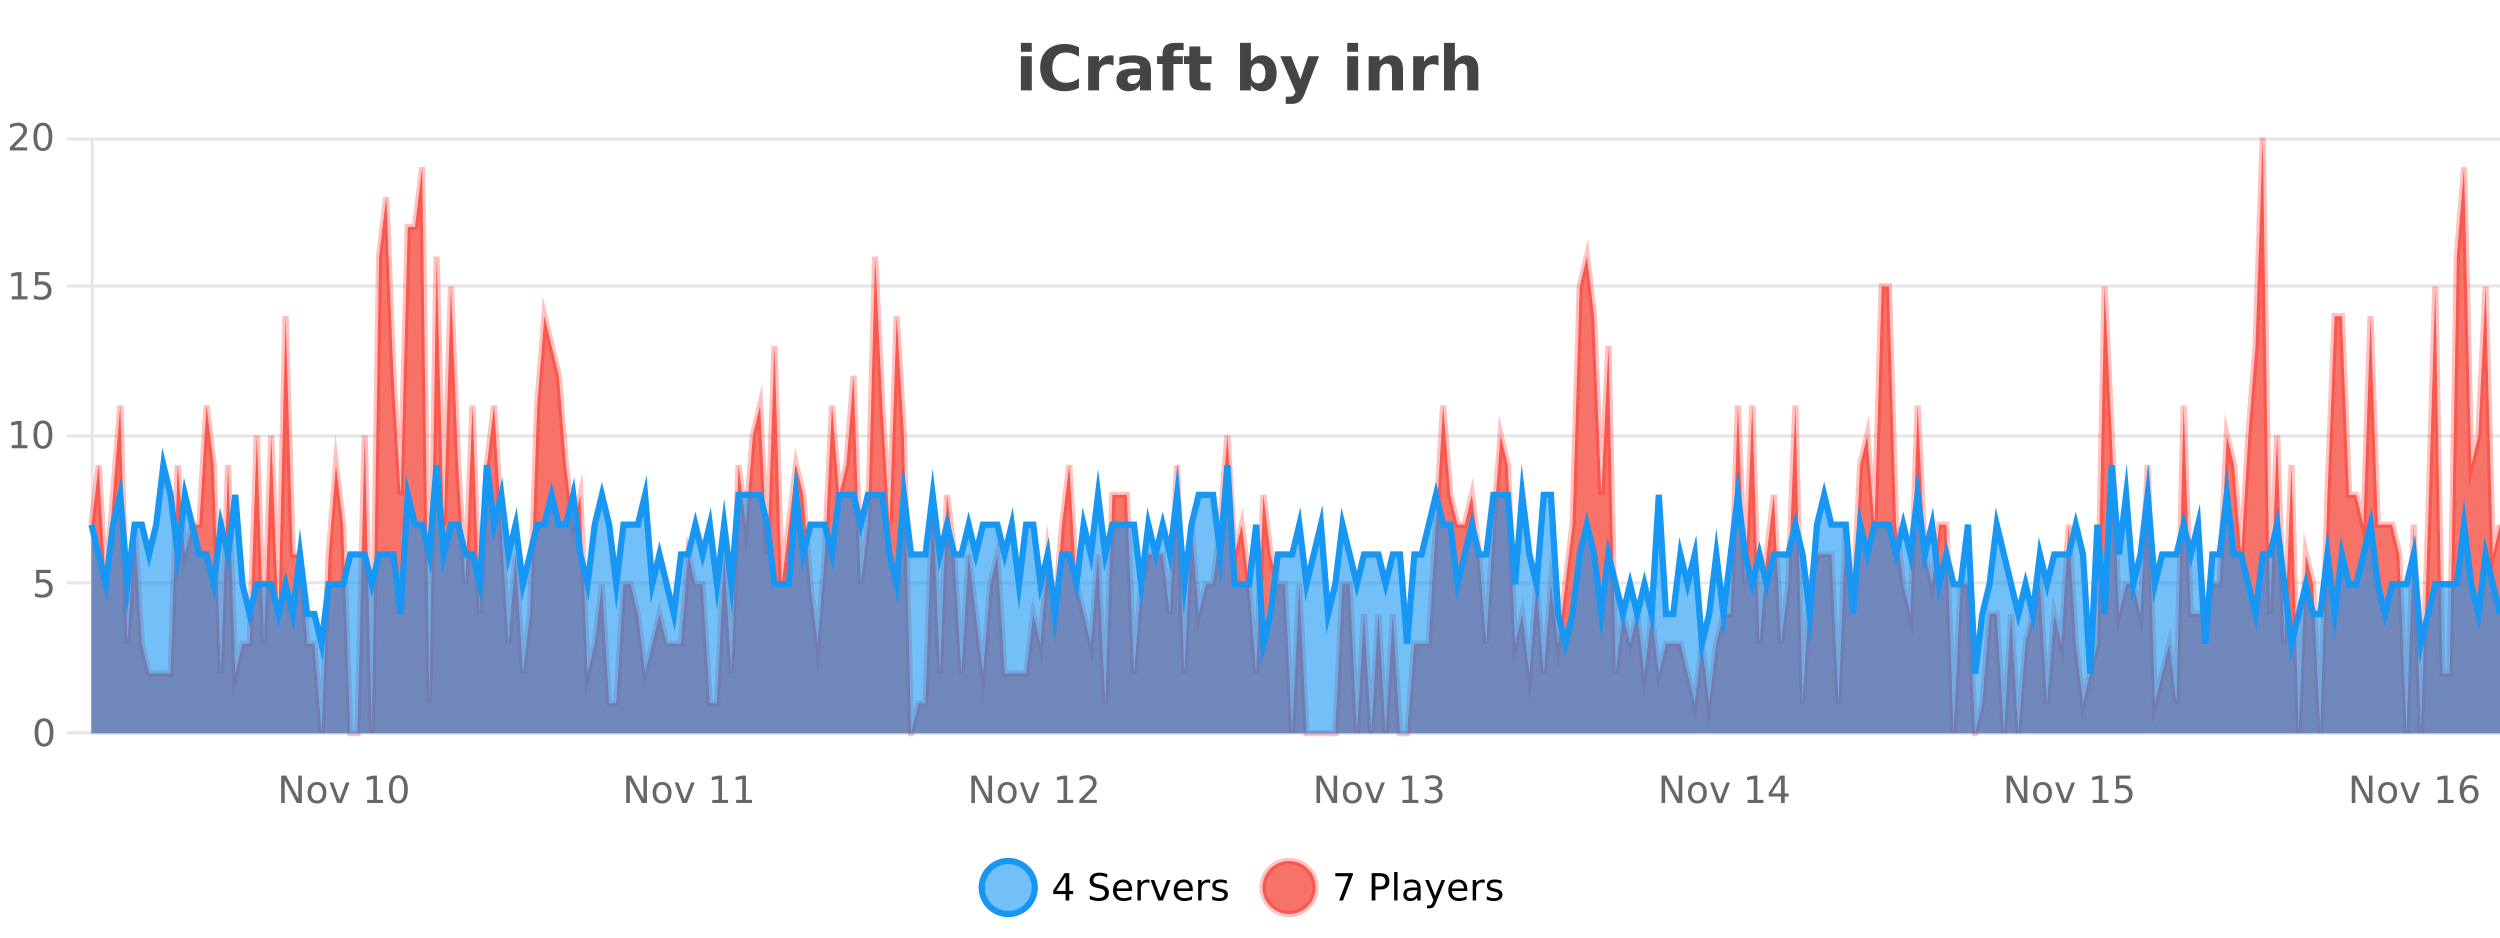 <?xml version="1.0" encoding="UTF-8"?>
<svg xmlns="http://www.w3.org/2000/svg" xmlns:xlink="http://www.w3.org/1999/xlink" width="800pt" height="300pt" viewBox="0 0 800 300" version="1.1">
<defs>
<clipPath id="clip1">
  <path d="M 285 263 L 360 263 L 360 300 L 285 300 Z M 285 263 "/>
</clipPath>
<clipPath id="clip2">
  <path d="M 375 263 L 450 263 L 450 300 L 375 300 Z M 375 263 "/>
</clipPath>
<clipPath id="clip3">
  <path d="M 29.27 44 L 800 44 L 800 234.602 L 29.27 234.602 Z M 29.27 44 "/>
</clipPath>
<clipPath id="clip4">
  <path d="M 28.27 43 L 800 43 L 800 235.602 L 28.27 235.602 Z M 28.27 43 "/>
</clipPath>
<clipPath id="clip5">
  <path d="M 29.27 148 L 800 148 L 800 234.602 L 29.27 234.602 Z M 29.27 148 "/>
</clipPath>
<clipPath id="clip6">
  <path d="M 28.27 120 L 800 120 L 800 235.602 L 28.27 235.602 Z M 28.27 120 "/>
</clipPath>
</defs>
<g id="surface118896">
<rect x="0" y="0" width="800" height="300" style="fill:rgb(100%,100%,100%);fill-opacity:1;stroke:none;"/>
<path style="fill:none;stroke-width:1;stroke-linecap:butt;stroke-linejoin:miter;stroke:rgb(0%,0%,0%);stroke-opacity:0.098;stroke-miterlimit:10;" d="M 30 234.5 L 800 234.5 "/>
<path style="fill:none;stroke-width:1;stroke-linecap:butt;stroke-linejoin:miter;stroke:rgb(0%,0%,0%);stroke-opacity:0.098;stroke-miterlimit:10;" d="M 21.27 234.5 L 29 234.5 "/>
<path style="fill:none;stroke-width:1;stroke-linecap:butt;stroke-linejoin:miter;stroke:rgb(0%,0%,0%);stroke-opacity:0.098;stroke-miterlimit:10;" d="M 30 186.5 L 800 186.5 "/>
<path style="fill:none;stroke-width:1;stroke-linecap:butt;stroke-linejoin:miter;stroke:rgb(0%,0%,0%);stroke-opacity:0.098;stroke-miterlimit:10;" d="M 21.27 186.5 L 29 186.5 "/>
<path style="fill:none;stroke-width:1;stroke-linecap:butt;stroke-linejoin:miter;stroke:rgb(0%,0%,0%);stroke-opacity:0.098;stroke-miterlimit:10;" d="M 30 139.5 L 800 139.5 "/>
<path style="fill:none;stroke-width:1;stroke-linecap:butt;stroke-linejoin:miter;stroke:rgb(0%,0%,0%);stroke-opacity:0.098;stroke-miterlimit:10;" d="M 21.27 139.5 L 29 139.5 "/>
<path style="fill:none;stroke-width:1;stroke-linecap:butt;stroke-linejoin:miter;stroke:rgb(0%,0%,0%);stroke-opacity:0.098;stroke-miterlimit:10;" d="M 30 91.5 L 800 91.5 "/>
<path style="fill:none;stroke-width:1;stroke-linecap:butt;stroke-linejoin:miter;stroke:rgb(0%,0%,0%);stroke-opacity:0.098;stroke-miterlimit:10;" d="M 21.27 91.5 L 29 91.5 "/>
<path style="fill:none;stroke-width:1;stroke-linecap:butt;stroke-linejoin:miter;stroke:rgb(0%,0%,0%);stroke-opacity:0.098;stroke-miterlimit:10;" d="M 30 44.5 L 800 44.5 "/>
<path style="fill:none;stroke-width:1;stroke-linecap:butt;stroke-linejoin:miter;stroke:rgb(0%,0%,0%);stroke-opacity:0.098;stroke-miterlimit:10;" d="M 21.27 44.5 L 29 44.5 "/>
<path style=" stroke:none;fill-rule:nonzero;fill:rgb(9.02%,58.824%,95.294%);fill-opacity:0.6;" d="M 331.121 284 C 331.121 288.688 327.324 292.484 322.637 292.484 C 317.953 292.484 314.152 288.688 314.152 284 C 314.152 279.312 317.953 275.516 322.637 275.516 C 327.324 275.516 331.121 279.312 331.121 284 Z M 331.121 284 "/>
<g clip-path="url(#clip1)" clip-rule="nonzero">
<path style="fill:none;stroke-width:2;stroke-linecap:butt;stroke-linejoin:miter;stroke:rgb(9.02%,58.824%,95.294%);stroke-opacity:1;stroke-miterlimit:10;" d="M 331.121 284 C 331.121 288.688 327.324 292.484 322.637 292.484 C 317.953 292.484 314.152 288.688 314.152 284 C 314.152 279.312 317.953 275.516 322.637 275.516 C 327.324 275.516 331.121 279.312 331.121 284 Z M 331.121 284 "/>
</g>
<path style=" stroke:none;fill-rule:nonzero;fill:rgb(0%,0%,0%);fill-opacity:1;" d="M 340.984 280.438 L 338 285.109 L 340.984 285.109 Z M 340.672 279.406 L 342.172 279.406 L 342.172 285.109 L 343.422 285.109 L 343.422 286.094 L 342.172 286.094 L 342.172 288.156 L 340.984 288.156 L 340.984 286.094 L 337.047 286.094 L 337.047 284.953 Z M 354.32 279.688 L 354.32 280.844 C 353.871 280.637 353.445 280.48 353.039 280.375 C 352.641 280.262 352.262 280.203 351.898 280.203 C 351.25 280.203 350.75 280.328 350.398 280.578 C 350.055 280.828 349.883 281.188 349.883 281.656 C 349.883 282.043 349.996 282.336 350.227 282.531 C 350.453 282.73 350.898 282.887 351.555 283 L 352.258 283.156 C 353.141 283.324 353.793 283.621 354.211 284.047 C 354.637 284.465 354.852 285.027 354.852 285.734 C 354.852 286.59 354.562 287.234 353.992 287.672 C 353.43 288.109 352.594 288.328 351.492 288.328 C 351.086 288.328 350.648 288.281 350.18 288.188 C 349.711 288.094 349.227 287.953 348.727 287.766 L 348.727 286.547 C 349.203 286.82 349.672 287.023 350.133 287.156 C 350.602 287.293 351.055 287.359 351.492 287.359 C 352.168 287.359 352.688 287.23 353.055 286.969 C 353.43 286.699 353.617 286.32 353.617 285.828 C 353.617 285.402 353.48 285.07 353.211 284.828 C 352.949 284.578 352.516 284.398 351.914 284.281 L 351.195 284.141 C 350.309 283.965 349.668 283.688 349.273 283.312 C 348.887 282.938 348.695 282.418 348.695 281.75 C 348.695 280.969 348.965 280.359 349.508 279.922 C 350.047 279.477 350.797 279.25 351.758 279.25 C 352.172 279.25 352.59 279.289 353.008 279.359 C 353.434 279.434 353.871 279.543 354.32 279.688 Z M 362.266 284.609 L 362.266 285.125 L 357.297 285.125 C 357.348 285.875 357.57 286.445 357.969 286.828 C 358.375 287.215 358.93 287.406 359.641 287.406 C 360.055 287.406 360.457 287.359 360.844 287.266 C 361.238 287.164 361.629 287.008 362.016 286.797 L 362.016 287.828 C 361.617 287.984 361.219 288.105 360.812 288.188 C 360.406 288.281 359.992 288.328 359.578 288.328 C 358.535 288.328 357.707 288.027 357.094 287.422 C 356.477 286.809 356.172 285.98 356.172 284.938 C 356.172 283.867 356.461 283.016 357.047 282.391 C 357.629 281.758 358.41 281.438 359.391 281.438 C 360.273 281.438 360.973 281.727 361.484 282.297 C 362.004 282.859 362.266 283.633 362.266 284.609 Z M 361.188 284.281 C 361.176 283.699 361.008 283.23 360.688 282.875 C 360.363 282.523 359.938 282.344 359.406 282.344 C 358.801 282.344 358.316 282.516 357.953 282.859 C 357.598 283.203 357.395 283.684 357.344 284.297 Z M 367.836 282.594 C 367.711 282.531 367.574 282.484 367.43 282.453 C 367.293 282.414 367.137 282.391 366.961 282.391 C 366.355 282.391 365.887 282.59 365.555 282.984 C 365.23 283.383 365.07 283.953 365.07 284.703 L 365.07 288.156 L 363.992 288.156 L 363.992 281.594 L 365.07 281.594 L 365.07 282.609 C 365.297 282.215 365.594 281.922 365.961 281.734 C 366.324 281.539 366.766 281.438 367.289 281.438 C 367.359 281.438 367.438 281.445 367.523 281.453 C 367.617 281.465 367.715 281.48 367.82 281.5 Z M 368.195 281.594 L 369.336 281.594 L 371.383 287.094 L 373.445 281.594 L 374.586 281.594 L 372.117 288.156 L 370.648 288.156 Z M 381.688 284.609 L 381.688 285.125 L 376.719 285.125 C 376.77 285.875 376.992 286.445 377.391 286.828 C 377.797 287.215 378.352 287.406 379.062 287.406 C 379.477 287.406 379.879 287.359 380.266 287.266 C 380.66 287.164 381.051 287.008 381.438 286.797 L 381.438 287.828 C 381.039 287.984 380.641 288.105 380.234 288.188 C 379.828 288.281 379.414 288.328 379 288.328 C 377.957 288.328 377.129 288.027 376.516 287.422 C 375.898 286.809 375.594 285.98 375.594 284.938 C 375.594 283.867 375.883 283.016 376.469 282.391 C 377.051 281.758 377.832 281.438 378.812 281.438 C 379.695 281.438 380.395 281.727 380.906 282.297 C 381.426 282.859 381.688 283.633 381.688 284.609 Z M 380.609 284.281 C 380.598 283.699 380.43 283.23 380.109 282.875 C 379.785 282.523 379.359 282.344 378.828 282.344 C 378.223 282.344 377.738 282.516 377.375 282.859 C 377.02 283.203 376.816 283.684 376.766 284.297 Z M 387.258 282.594 C 387.133 282.531 386.996 282.484 386.852 282.453 C 386.715 282.414 386.559 282.391 386.383 282.391 C 385.777 282.391 385.309 282.59 384.977 282.984 C 384.652 283.383 384.492 283.953 384.492 284.703 L 384.492 288.156 L 383.414 288.156 L 383.414 281.594 L 384.492 281.594 L 384.492 282.609 C 384.719 282.215 385.016 281.922 385.383 281.734 C 385.746 281.539 386.188 281.438 386.711 281.438 C 386.781 281.438 386.859 281.445 386.945 281.453 C 387.039 281.465 387.137 281.48 387.242 281.5 Z M 392.562 281.781 L 392.562 282.812 C 392.258 282.656 391.941 282.543 391.609 282.469 C 391.285 282.387 390.945 282.344 390.594 282.344 C 390.062 282.344 389.66 282.43 389.391 282.594 C 389.117 282.75 388.984 282.996 388.984 283.328 C 388.984 283.578 389.078 283.777 389.266 283.922 C 389.461 284.059 389.852 284.188 390.438 284.312 L 390.797 284.406 C 391.566 284.562 392.113 284.793 392.438 285.094 C 392.758 285.398 392.922 285.812 392.922 286.344 C 392.922 286.961 392.676 287.445 392.188 287.797 C 391.707 288.152 391.047 288.328 390.203 288.328 C 389.848 288.328 389.477 288.289 389.094 288.219 C 388.719 288.156 388.32 288.059 387.906 287.922 L 387.906 286.797 C 388.301 287.008 388.691 287.164 389.078 287.266 C 389.461 287.371 389.848 287.422 390.234 287.422 C 390.734 287.422 391.117 287.34 391.391 287.172 C 391.672 286.996 391.812 286.746 391.812 286.422 C 391.812 286.133 391.711 285.906 391.516 285.75 C 391.316 285.594 390.883 285.445 390.219 285.297 L 389.844 285.219 C 389.176 285.074 388.691 284.855 388.391 284.562 C 388.098 284.273 387.953 283.875 387.953 283.375 C 387.953 282.75 388.172 282.273 388.609 281.938 C 389.047 281.605 389.664 281.438 390.469 281.438 C 390.863 281.438 391.238 281.469 391.594 281.531 C 391.945 281.586 392.27 281.668 392.562 281.781 Z M 332.637 277.016 "/>
<path style=" stroke:none;fill-rule:nonzero;fill:rgb(96.863%,44.706%,40.784%);fill-opacity:1;" d="M 420.988 284 C 420.988 288.688 417.191 292.484 412.504 292.484 C 407.82 292.484 404.02 288.688 404.02 284 C 404.02 279.312 407.82 275.516 412.504 275.516 C 417.191 275.516 420.988 279.312 420.988 284 Z M 420.988 284 "/>
<g clip-path="url(#clip2)" clip-rule="nonzero">
<path style="fill:none;stroke-width:2;stroke-linecap:butt;stroke-linejoin:miter;stroke:rgb(100%,4.706%,0%);stroke-opacity:0.247;stroke-miterlimit:10;" d="M 420.988 284 C 420.988 288.688 417.191 292.484 412.504 292.484 C 407.82 292.484 404.02 288.688 404.02 284 C 404.02 279.312 407.82 275.516 412.504 275.516 C 417.191 275.516 420.988 279.312 420.988 284 Z M 420.988 284 "/>
</g>
<path style=" stroke:none;fill-rule:nonzero;fill:rgb(0%,0%,0%);fill-opacity:1;" d="M 427.305 279.406 L 432.93 279.406 L 432.93 279.906 L 429.758 288.156 L 428.523 288.156 L 431.508 280.406 L 427.305 280.406 Z M 440.125 280.375 L 440.125 283.672 L 441.609 283.672 C 442.16 283.672 442.586 283.531 442.891 283.25 C 443.191 282.961 443.344 282.547 443.344 282.016 C 443.344 281.496 443.191 281.094 442.891 280.812 C 442.586 280.523 442.16 280.375 441.609 280.375 Z M 438.938 279.406 L 441.609 279.406 C 442.598 279.406 443.344 279.633 443.844 280.078 C 444.344 280.516 444.594 281.164 444.594 282.016 C 444.594 282.883 444.344 283.539 443.844 283.984 C 443.344 284.422 442.598 284.641 441.609 284.641 L 440.125 284.641 L 440.125 288.156 L 438.938 288.156 Z M 446.129 279.031 L 447.207 279.031 L 447.207 288.156 L 446.129 288.156 Z M 452.445 284.859 C 451.578 284.859 450.977 284.961 450.633 285.156 C 450.297 285.355 450.133 285.695 450.133 286.172 C 450.133 286.559 450.258 286.867 450.508 287.094 C 450.766 287.312 451.109 287.422 451.539 287.422 C 452.141 287.422 452.621 287.215 452.977 286.797 C 453.34 286.371 453.523 285.805 453.523 285.094 L 453.523 284.859 Z M 454.602 284.406 L 454.602 288.156 L 453.523 288.156 L 453.523 287.156 C 453.273 287.555 452.965 287.852 452.602 288.047 C 452.234 288.234 451.789 288.328 451.258 288.328 C 450.578 288.328 450.043 288.141 449.648 287.766 C 449.25 287.383 449.055 286.875 449.055 286.25 C 449.055 285.512 449.297 284.953 449.789 284.578 C 450.289 284.203 451.027 284.016 452.008 284.016 L 453.523 284.016 L 453.523 283.906 C 453.523 283.406 453.355 283.023 453.023 282.75 C 452.699 282.48 452.246 282.344 451.664 282.344 C 451.289 282.344 450.918 282.391 450.555 282.484 C 450.199 282.578 449.859 282.715 449.539 282.891 L 449.539 281.891 C 449.934 281.734 450.312 281.621 450.68 281.547 C 451.055 281.477 451.418 281.438 451.773 281.438 C 452.719 281.438 453.43 281.684 453.898 282.172 C 454.367 282.664 454.602 283.406 454.602 284.406 Z M 459.551 288.766 C 459.246 289.547 458.949 290.055 458.66 290.297 C 458.367 290.535 457.98 290.656 457.504 290.656 L 456.645 290.656 L 456.645 289.75 L 457.27 289.75 C 457.57 289.75 457.801 289.676 457.957 289.531 C 458.121 289.395 458.305 289.066 458.504 288.547 L 458.707 288.047 L 456.051 281.594 L 457.191 281.594 L 459.238 286.719 L 461.301 281.594 L 462.441 281.594 Z M 469.543 284.609 L 469.543 285.125 L 464.574 285.125 C 464.625 285.875 464.848 286.445 465.246 286.828 C 465.652 287.215 466.207 287.406 466.918 287.406 C 467.332 287.406 467.734 287.359 468.121 287.266 C 468.516 287.164 468.906 287.008 469.293 286.797 L 469.293 287.828 C 468.895 287.984 468.496 288.105 468.09 288.188 C 467.684 288.281 467.27 288.328 466.855 288.328 C 465.812 288.328 464.984 288.027 464.371 287.422 C 463.754 286.809 463.449 285.98 463.449 284.938 C 463.449 283.867 463.738 283.016 464.324 282.391 C 464.906 281.758 465.688 281.438 466.668 281.438 C 467.551 281.438 468.25 281.727 468.762 282.297 C 469.281 282.859 469.543 283.633 469.543 284.609 Z M 468.465 284.281 C 468.453 283.699 468.285 283.23 467.965 282.875 C 467.641 282.523 467.215 282.344 466.684 282.344 C 466.078 282.344 465.594 282.516 465.23 282.859 C 464.875 283.203 464.672 283.684 464.621 284.297 Z M 475.113 282.594 C 474.988 282.531 474.852 282.484 474.707 282.453 C 474.57 282.414 474.414 282.391 474.238 282.391 C 473.633 282.391 473.164 282.59 472.832 282.984 C 472.508 283.383 472.348 283.953 472.348 284.703 L 472.348 288.156 L 471.27 288.156 L 471.27 281.594 L 472.348 281.594 L 472.348 282.609 C 472.574 282.215 472.871 281.922 473.238 281.734 C 473.602 281.539 474.043 281.438 474.566 281.438 C 474.637 281.438 474.715 281.445 474.801 281.453 C 474.895 281.465 474.992 281.48 475.098 281.5 Z M 480.422 281.781 L 480.422 282.812 C 480.117 282.656 479.801 282.543 479.469 282.469 C 479.145 282.387 478.805 282.344 478.453 282.344 C 477.922 282.344 477.52 282.43 477.25 282.594 C 476.977 282.75 476.844 282.996 476.844 283.328 C 476.844 283.578 476.938 283.777 477.125 283.922 C 477.32 284.059 477.711 284.188 478.297 284.312 L 478.656 284.406 C 479.426 284.562 479.973 284.793 480.297 285.094 C 480.617 285.398 480.781 285.812 480.781 286.344 C 480.781 286.961 480.535 287.445 480.047 287.797 C 479.566 288.152 478.906 288.328 478.062 288.328 C 477.707 288.328 477.336 288.289 476.953 288.219 C 476.578 288.156 476.18 288.059 475.766 287.922 L 475.766 286.797 C 476.16 287.008 476.551 287.164 476.938 287.266 C 477.32 287.371 477.707 287.422 478.094 287.422 C 478.594 287.422 478.977 287.34 479.25 287.172 C 479.531 286.996 479.672 286.746 479.672 286.422 C 479.672 286.133 479.57 285.906 479.375 285.75 C 479.176 285.594 478.742 285.445 478.078 285.297 L 477.703 285.219 C 477.035 285.074 476.551 284.855 476.25 284.562 C 475.957 284.273 475.812 283.875 475.812 283.375 C 475.812 282.75 476.031 282.273 476.469 281.938 C 476.906 281.605 477.523 281.438 478.328 281.438 C 478.723 281.438 479.098 281.469 479.453 281.531 C 479.805 281.586 480.129 281.668 480.422 281.781 Z M 422.504 277.016 "/>
<path style=" stroke:none;fill-rule:nonzero;fill:rgb(26.667%,26.667%,26.667%);fill-opacity:1;" d="M 326.688 17.984 L 330.172 17.984 L 330.172 28.922 L 326.688 28.922 Z M 326.688 13.719 L 330.172 13.719 L 330.172 16.578 L 326.688 16.578 Z M 345.262 28.125 C 344.562 28.48 343.84 28.746 343.09 28.922 C 342.348 29.109 341.566 29.203 340.746 29.203 C 338.316 29.203 336.395 28.527 334.98 27.172 C 333.562 25.809 332.855 23.965 332.855 21.641 C 332.855 19.32 333.562 17.48 334.98 16.125 C 336.395 14.762 338.316 14.078 340.746 14.078 C 341.566 14.078 342.348 14.172 343.09 14.359 C 343.84 14.539 344.562 14.805 345.262 15.156 L 345.262 18.172 C 344.562 17.703 343.875 17.359 343.199 17.141 C 342.52 16.914 341.809 16.797 341.059 16.797 C 339.715 16.797 338.656 17.23 337.887 18.094 C 337.125 18.949 336.746 20.133 336.746 21.641 C 336.746 23.152 337.125 24.34 337.887 25.203 C 338.656 26.059 339.715 26.484 341.059 26.484 C 341.809 26.484 342.52 26.375 343.199 26.156 C 343.875 25.93 344.562 25.578 345.262 25.109 Z M 356.344 20.969 C 356.031 20.824 355.723 20.719 355.422 20.656 C 355.117 20.586 354.816 20.547 354.516 20.547 C 353.609 20.547 352.91 20.836 352.422 21.406 C 351.941 21.98 351.703 22.805 351.703 23.875 L 351.703 28.922 L 348.219 28.922 L 348.219 17.984 L 351.703 17.984 L 351.703 19.781 C 352.148 19.062 352.664 18.543 353.25 18.219 C 353.832 17.887 354.531 17.719 355.344 17.719 C 355.469 17.719 355.598 17.727 355.734 17.734 C 355.867 17.746 356.066 17.766 356.328 17.797 Z M 362.977 24 C 362.246 24 361.699 24.125 361.336 24.375 C 360.969 24.617 360.789 24.98 360.789 25.469 C 360.789 25.906 360.934 26.25 361.227 26.5 C 361.527 26.75 361.938 26.875 362.461 26.875 C 363.117 26.875 363.668 26.641 364.117 26.172 C 364.574 25.703 364.805 25.117 364.805 24.406 L 364.805 24 Z M 368.32 22.688 L 368.32 28.922 L 364.805 28.922 L 364.805 27.297 C 364.336 27.965 363.805 28.449 363.211 28.75 C 362.625 29.051 361.914 29.203 361.07 29.203 C 359.945 29.203 359.027 28.875 358.32 28.219 C 357.609 27.555 357.258 26.695 357.258 25.641 C 357.258 24.359 357.695 23.422 358.57 22.828 C 359.453 22.227 360.844 21.922 362.742 21.922 L 364.805 21.922 L 364.805 21.641 C 364.805 21.09 364.586 20.688 364.148 20.438 C 363.711 20.18 363.027 20.047 362.102 20.047 C 361.352 20.047 360.652 20.125 360.008 20.281 C 359.359 20.43 358.762 20.648 358.211 20.938 L 358.211 18.281 C 358.961 18.094 359.711 17.953 360.461 17.859 C 361.219 17.766 361.98 17.719 362.742 17.719 C 364.711 17.719 366.133 18.109 367.008 18.891 C 367.883 19.664 368.32 20.93 368.32 22.688 Z M 378.766 13.719 L 378.766 16.016 L 376.828 16.016 C 376.336 16.016 375.992 16.109 375.797 16.297 C 375.598 16.477 375.5 16.781 375.5 17.219 L 375.5 17.984 L 378.5 17.984 L 378.5 20.484 L 375.5 20.484 L 375.5 28.922 L 372.016 28.922 L 372.016 20.484 L 370.266 20.484 L 370.266 17.984 L 372.016 17.984 L 372.016 17.219 C 372.016 16.031 372.344 15.152 373 14.578 C 373.664 14.008 374.695 13.719 376.094 13.719 Z M 384.094 14.875 L 384.094 17.984 L 387.703 17.984 L 387.703 20.484 L 384.094 20.484 L 384.094 25.125 C 384.094 25.637 384.191 25.98 384.391 26.156 C 384.598 26.336 385 26.422 385.594 26.422 L 387.391 26.422 L 387.391 28.922 L 384.391 28.922 C 383.016 28.922 382.035 28.637 381.453 28.062 C 380.879 27.48 380.594 26.5 380.594 25.125 L 380.594 20.484 L 378.859 20.484 L 378.859 17.984 L 380.594 17.984 L 380.594 14.875 Z M 402.617 26.672 C 403.367 26.672 403.938 26.402 404.336 25.859 C 404.73 25.309 404.93 24.512 404.93 23.469 C 404.93 22.43 404.73 21.637 404.336 21.094 C 403.938 20.543 403.367 20.266 402.617 20.266 C 401.867 20.266 401.289 20.543 400.883 21.094 C 400.484 21.637 400.289 22.43 400.289 23.469 C 400.289 24.5 400.484 25.293 400.883 25.844 C 401.289 26.398 401.867 26.672 402.617 26.672 Z M 400.289 19.578 C 400.777 18.945 401.312 18.477 401.898 18.172 C 402.48 17.871 403.152 17.719 403.914 17.719 C 405.266 17.719 406.375 18.258 407.242 19.328 C 408.105 20.402 408.539 21.781 408.539 23.469 C 408.539 25.148 408.105 26.523 407.242 27.594 C 406.375 28.668 405.266 29.203 403.914 29.203 C 403.152 29.203 402.48 29.051 401.898 28.75 C 401.312 28.449 400.777 27.98 400.289 27.344 L 400.289 28.922 L 396.805 28.922 L 396.805 13.719 L 400.289 13.719 Z M 409.684 17.984 L 413.168 17.984 L 416.121 25.406 L 418.621 17.984 L 422.105 17.984 L 417.512 29.953 C 417.051 31.172 416.512 32.02 415.887 32.5 C 415.27 32.988 414.465 33.234 413.465 33.234 L 411.434 33.234 L 411.434 30.938 L 412.527 30.938 C 413.121 30.938 413.551 30.844 413.824 30.656 C 414.094 30.469 414.301 30.129 414.449 29.641 L 414.559 29.344 Z M 431.121 17.984 L 434.605 17.984 L 434.605 28.922 L 431.121 28.922 Z M 431.121 13.719 L 434.605 13.719 L 434.605 16.578 L 431.121 16.578 Z M 448.961 22.266 L 448.961 28.922 L 445.445 28.922 L 445.445 23.828 C 445.445 22.883 445.422 22.23 445.383 21.875 C 445.34 21.512 445.266 21.246 445.164 21.078 C 445.027 20.852 444.84 20.672 444.602 20.547 C 444.371 20.422 444.105 20.359 443.805 20.359 C 443.074 20.359 442.5 20.641 442.086 21.203 C 441.668 21.766 441.461 22.547 441.461 23.547 L 441.461 28.922 L 437.977 28.922 L 437.977 17.984 L 441.461 17.984 L 441.461 19.578 C 441.992 18.945 442.555 18.477 443.148 18.172 C 443.742 17.871 444.391 17.719 445.102 17.719 C 446.371 17.719 447.328 18.109 447.977 18.891 C 448.633 19.664 448.961 20.789 448.961 22.266 Z M 460.34 20.969 C 460.027 20.824 459.719 20.719 459.418 20.656 C 459.113 20.586 458.812 20.547 458.512 20.547 C 457.605 20.547 456.906 20.836 456.418 21.406 C 455.938 21.98 455.699 22.805 455.699 23.875 L 455.699 28.922 L 452.215 28.922 L 452.215 17.984 L 455.699 17.984 L 455.699 19.781 C 456.145 19.062 456.66 18.543 457.246 18.219 C 457.828 17.887 458.527 17.719 459.34 17.719 C 459.465 17.719 459.594 17.727 459.73 17.734 C 459.863 17.746 460.062 17.766 460.324 17.797 Z M 473.062 22.266 L 473.062 28.922 L 469.547 28.922 L 469.547 23.844 C 469.547 22.887 469.523 22.23 469.484 21.875 C 469.441 21.512 469.367 21.246 469.266 21.078 C 469.129 20.852 468.941 20.672 468.703 20.547 C 468.473 20.422 468.207 20.359 467.906 20.359 C 467.176 20.359 466.602 20.641 466.188 21.203 C 465.77 21.766 465.562 22.547 465.562 23.547 L 465.562 28.922 L 462.078 28.922 L 462.078 13.719 L 465.562 13.719 L 465.562 19.578 C 466.094 18.945 466.656 18.477 467.25 18.172 C 467.844 17.871 468.492 17.719 469.203 17.719 C 470.473 17.719 471.43 18.109 472.078 18.891 C 472.734 19.664 473.062 20.789 473.062 22.266 Z M 325 10.359 "/>
<path style="fill:none;stroke-width:1;stroke-linecap:butt;stroke-linejoin:miter;stroke:rgb(0%,0%,0%);stroke-opacity:0.098;stroke-miterlimit:10;" d="M 29 234.5 L 801 234.5 "/>
<path style=" stroke:none;fill-rule:nonzero;fill:rgb(40%,40%,40%);fill-opacity:1;" d="M 89.965 248.203 L 91.559 248.203 L 95.449 255.516 L 95.449 248.203 L 96.59 248.203 L 96.59 256.953 L 94.996 256.953 L 91.121 249.641 L 91.121 256.953 L 89.965 256.953 Z M 101.441 251.141 C 100.867 251.141 100.41 251.371 100.066 251.828 C 99.73 252.277 99.566 252.891 99.566 253.672 C 99.566 254.465 99.73 255.086 100.066 255.531 C 100.398 255.98 100.855 256.203 101.441 256.203 C 102.012 256.203 102.465 255.98 102.801 255.531 C 103.145 255.074 103.316 254.453 103.316 253.672 C 103.316 252.902 103.145 252.289 102.801 251.828 C 102.465 251.371 102.012 251.141 101.441 251.141 Z M 101.441 250.234 C 102.379 250.234 103.113 250.543 103.645 251.156 C 104.184 251.762 104.457 252.602 104.457 253.672 C 104.457 254.746 104.184 255.59 103.645 256.203 C 103.113 256.82 102.379 257.125 101.441 257.125 C 100.504 257.125 99.762 256.82 99.223 256.203 C 98.691 255.59 98.426 254.746 98.426 253.672 C 98.426 252.602 98.691 251.762 99.223 251.156 C 99.762 250.543 100.504 250.234 101.441 250.234 Z M 105.469 250.391 L 106.609 250.391 L 108.656 255.891 L 110.719 250.391 L 111.859 250.391 L 109.391 256.953 L 107.922 256.953 Z M 117.512 255.953 L 119.449 255.953 L 119.449 249.281 L 117.34 249.703 L 117.34 248.625 L 119.434 248.203 L 120.621 248.203 L 120.621 255.953 L 122.559 255.953 L 122.559 256.953 L 117.512 256.953 Z M 127.477 248.984 C 126.871 248.984 126.414 249.289 126.102 249.891 C 125.797 250.484 125.648 251.387 125.648 252.594 C 125.648 253.793 125.797 254.695 126.102 255.297 C 126.414 255.891 126.871 256.188 127.477 256.188 C 128.09 256.188 128.547 255.891 128.852 255.297 C 129.164 254.695 129.32 253.793 129.32 252.594 C 129.32 251.387 129.164 250.484 128.852 249.891 C 128.547 249.289 128.09 248.984 127.477 248.984 Z M 127.477 248.047 C 128.453 248.047 129.203 248.438 129.727 249.219 C 130.246 249.992 130.508 251.117 130.508 252.594 C 130.508 254.062 130.246 255.188 129.727 255.969 C 129.203 256.742 128.453 257.125 127.477 257.125 C 126.496 257.125 125.746 256.742 125.227 255.969 C 124.715 255.188 124.461 254.062 124.461 252.594 C 124.461 251.117 124.715 249.992 125.227 249.219 C 125.746 248.438 126.496 248.047 127.477 248.047 Z M 88.793 245.816 "/>
<path style=" stroke:none;fill-rule:nonzero;fill:rgb(40%,40%,40%);fill-opacity:1;" d="M 200.398 248.203 L 201.992 248.203 L 205.883 255.516 L 205.883 248.203 L 207.023 248.203 L 207.023 256.953 L 205.43 256.953 L 201.555 249.641 L 201.555 256.953 L 200.398 256.953 Z M 211.875 251.141 C 211.301 251.141 210.844 251.371 210.5 251.828 C 210.164 252.277 210 252.891 210 253.672 C 210 254.465 210.164 255.086 210.5 255.531 C 210.832 255.98 211.289 256.203 211.875 256.203 C 212.445 256.203 212.898 255.98 213.234 255.531 C 213.578 255.074 213.75 254.453 213.75 253.672 C 213.75 252.902 213.578 252.289 213.234 251.828 C 212.898 251.371 212.445 251.141 211.875 251.141 Z M 211.875 250.234 C 212.812 250.234 213.547 250.543 214.078 251.156 C 214.617 251.762 214.891 252.602 214.891 253.672 C 214.891 254.746 214.617 255.59 214.078 256.203 C 213.547 256.82 212.812 257.125 211.875 257.125 C 210.938 257.125 210.195 256.82 209.656 256.203 C 209.125 255.59 208.859 254.746 208.859 253.672 C 208.859 252.602 209.125 251.762 209.656 251.156 C 210.195 250.543 210.938 250.234 211.875 250.234 Z M 215.906 250.391 L 217.047 250.391 L 219.094 255.891 L 221.156 250.391 L 222.297 250.391 L 219.828 256.953 L 218.359 256.953 Z M 227.945 255.953 L 229.883 255.953 L 229.883 249.281 L 227.773 249.703 L 227.773 248.625 L 229.867 248.203 L 231.055 248.203 L 231.055 255.953 L 232.992 255.953 L 232.992 256.953 L 227.945 256.953 Z M 235.578 255.953 L 237.516 255.953 L 237.516 249.281 L 235.406 249.703 L 235.406 248.625 L 237.5 248.203 L 238.688 248.203 L 238.688 255.953 L 240.625 255.953 L 240.625 256.953 L 235.578 256.953 Z M 199.227 245.816 "/>
<path style=" stroke:none;fill-rule:nonzero;fill:rgb(40%,40%,40%);fill-opacity:1;" d="M 310.832 248.203 L 312.426 248.203 L 316.316 255.516 L 316.316 248.203 L 317.457 248.203 L 317.457 256.953 L 315.863 256.953 L 311.988 249.641 L 311.988 256.953 L 310.832 256.953 Z M 322.309 251.141 C 321.734 251.141 321.277 251.371 320.934 251.828 C 320.598 252.277 320.434 252.891 320.434 253.672 C 320.434 254.465 320.598 255.086 320.934 255.531 C 321.266 255.98 321.723 256.203 322.309 256.203 C 322.879 256.203 323.332 255.98 323.668 255.531 C 324.012 255.074 324.184 254.453 324.184 253.672 C 324.184 252.902 324.012 252.289 323.668 251.828 C 323.332 251.371 322.879 251.141 322.309 251.141 Z M 322.309 250.234 C 323.246 250.234 323.98 250.543 324.512 251.156 C 325.051 251.762 325.324 252.602 325.324 253.672 C 325.324 254.746 325.051 255.59 324.512 256.203 C 323.98 256.82 323.246 257.125 322.309 257.125 C 321.371 257.125 320.629 256.82 320.09 256.203 C 319.559 255.59 319.293 254.746 319.293 253.672 C 319.293 252.602 319.559 251.762 320.09 251.156 C 320.629 250.543 321.371 250.234 322.309 250.234 Z M 326.336 250.391 L 327.477 250.391 L 329.523 255.891 L 331.586 250.391 L 332.727 250.391 L 330.258 256.953 L 328.789 256.953 Z M 338.379 255.953 L 340.316 255.953 L 340.316 249.281 L 338.207 249.703 L 338.207 248.625 L 340.301 248.203 L 341.488 248.203 L 341.488 255.953 L 343.426 255.953 L 343.426 256.953 L 338.379 256.953 Z M 346.828 255.953 L 350.969 255.953 L 350.969 256.953 L 345.406 256.953 L 345.406 255.953 C 345.852 255.496 346.461 254.875 347.234 254.094 C 348.016 253.305 348.504 252.793 348.703 252.562 C 349.086 252.148 349.352 251.793 349.5 251.5 C 349.656 251.199 349.734 250.906 349.734 250.625 C 349.734 250.156 349.566 249.777 349.234 249.484 C 348.91 249.195 348.488 249.047 347.969 249.047 C 347.594 249.047 347.195 249.109 346.781 249.234 C 346.375 249.359 345.938 249.559 345.469 249.828 L 345.469 248.625 C 345.945 248.438 346.391 248.297 346.797 248.203 C 347.211 248.102 347.594 248.047 347.938 248.047 C 348.844 248.047 349.566 248.277 350.109 248.734 C 350.648 249.184 350.922 249.789 350.922 250.547 C 350.922 250.902 350.852 251.242 350.719 251.562 C 350.582 251.887 350.336 252.266 349.984 252.703 C 349.879 252.82 349.566 253.148 349.047 253.688 C 348.523 254.23 347.785 254.984 346.828 255.953 Z M 309.66 245.816 "/>
<path style=" stroke:none;fill-rule:nonzero;fill:rgb(40%,40%,40%);fill-opacity:1;" d="M 421.266 248.203 L 422.859 248.203 L 426.75 255.516 L 426.75 248.203 L 427.891 248.203 L 427.891 256.953 L 426.297 256.953 L 422.422 249.641 L 422.422 256.953 L 421.266 256.953 Z M 432.742 251.141 C 432.168 251.141 431.711 251.371 431.367 251.828 C 431.031 252.277 430.867 252.891 430.867 253.672 C 430.867 254.465 431.031 255.086 431.367 255.531 C 431.699 255.98 432.156 256.203 432.742 256.203 C 433.312 256.203 433.766 255.98 434.102 255.531 C 434.445 255.074 434.617 254.453 434.617 253.672 C 434.617 252.902 434.445 252.289 434.102 251.828 C 433.766 251.371 433.312 251.141 432.742 251.141 Z M 432.742 250.234 C 433.68 250.234 434.414 250.543 434.945 251.156 C 435.484 251.762 435.758 252.602 435.758 253.672 C 435.758 254.746 435.484 255.59 434.945 256.203 C 434.414 256.82 433.68 257.125 432.742 257.125 C 431.805 257.125 431.062 256.82 430.523 256.203 C 429.992 255.59 429.727 254.746 429.727 253.672 C 429.727 252.602 429.992 251.762 430.523 251.156 C 431.062 250.543 431.805 250.234 432.742 250.234 Z M 436.773 250.391 L 437.914 250.391 L 439.961 255.891 L 442.023 250.391 L 443.164 250.391 L 440.695 256.953 L 439.227 256.953 Z M 448.812 255.953 L 450.75 255.953 L 450.75 249.281 L 448.641 249.703 L 448.641 248.625 L 450.734 248.203 L 451.922 248.203 L 451.922 255.953 L 453.859 255.953 L 453.859 256.953 L 448.812 256.953 Z M 459.836 252.234 C 460.398 252.359 460.836 252.617 461.148 253 C 461.469 253.375 461.633 253.844 461.633 254.406 C 461.633 255.273 461.336 255.945 460.742 256.422 C 460.148 256.891 459.305 257.125 458.211 257.125 C 457.844 257.125 457.465 257.086 457.07 257.016 C 456.684 256.945 456.289 256.836 455.883 256.688 L 455.883 255.547 C 456.203 255.734 456.559 255.883 456.945 255.984 C 457.34 256.078 457.75 256.125 458.18 256.125 C 458.918 256.125 459.48 255.98 459.867 255.688 C 460.262 255.398 460.461 254.969 460.461 254.406 C 460.461 253.898 460.277 253.496 459.914 253.203 C 459.547 252.914 459.047 252.766 458.414 252.766 L 457.383 252.766 L 457.383 251.797 L 458.461 251.797 C 459.031 251.797 459.477 251.684 459.789 251.453 C 460.102 251.215 460.258 250.875 460.258 250.438 C 460.258 249.992 460.094 249.648 459.773 249.406 C 459.461 249.168 459.008 249.047 458.414 249.047 C 458.078 249.047 457.727 249.086 457.352 249.156 C 456.984 249.219 456.578 249.324 456.133 249.469 L 456.133 248.422 C 456.59 248.297 457.012 248.203 457.398 248.141 C 457.793 248.078 458.164 248.047 458.508 248.047 C 459.414 248.047 460.125 248.25 460.648 248.656 C 461.168 249.062 461.43 249.617 461.43 250.312 C 461.43 250.805 461.289 251.215 461.008 251.547 C 460.734 251.883 460.344 252.109 459.836 252.234 Z M 420.094 245.816 "/>
<path style=" stroke:none;fill-rule:nonzero;fill:rgb(40%,40%,40%);fill-opacity:1;" d="M 531.699 248.203 L 533.293 248.203 L 537.184 255.516 L 537.184 248.203 L 538.324 248.203 L 538.324 256.953 L 536.73 256.953 L 532.855 249.641 L 532.855 256.953 L 531.699 256.953 Z M 543.176 251.141 C 542.602 251.141 542.145 251.371 541.801 251.828 C 541.465 252.277 541.301 252.891 541.301 253.672 C 541.301 254.465 541.465 255.086 541.801 255.531 C 542.133 255.98 542.59 256.203 543.176 256.203 C 543.746 256.203 544.199 255.98 544.535 255.531 C 544.879 255.074 545.051 254.453 545.051 253.672 C 545.051 252.902 544.879 252.289 544.535 251.828 C 544.199 251.371 543.746 251.141 543.176 251.141 Z M 543.176 250.234 C 544.113 250.234 544.848 250.543 545.379 251.156 C 545.918 251.762 546.191 252.602 546.191 253.672 C 546.191 254.746 545.918 255.59 545.379 256.203 C 544.848 256.82 544.113 257.125 543.176 257.125 C 542.238 257.125 541.496 256.82 540.957 256.203 C 540.426 255.59 540.16 254.746 540.16 253.672 C 540.16 252.602 540.426 251.762 540.957 251.156 C 541.496 250.543 542.238 250.234 543.176 250.234 Z M 547.203 250.391 L 548.344 250.391 L 550.391 255.891 L 552.453 250.391 L 553.594 250.391 L 551.125 256.953 L 549.656 256.953 Z M 559.246 255.953 L 561.184 255.953 L 561.184 249.281 L 559.074 249.703 L 559.074 248.625 L 561.168 248.203 L 562.355 248.203 L 562.355 255.953 L 564.293 255.953 L 564.293 256.953 L 559.246 256.953 Z M 569.93 249.234 L 566.945 253.906 L 569.93 253.906 Z M 569.617 248.203 L 571.117 248.203 L 571.117 253.906 L 572.367 253.906 L 572.367 254.891 L 571.117 254.891 L 571.117 256.953 L 569.93 256.953 L 569.93 254.891 L 565.992 254.891 L 565.992 253.75 Z M 530.527 245.816 "/>
<path style=" stroke:none;fill-rule:nonzero;fill:rgb(40%,40%,40%);fill-opacity:1;" d="M 642.129 248.203 L 643.723 248.203 L 647.613 255.516 L 647.613 248.203 L 648.754 248.203 L 648.754 256.953 L 647.16 256.953 L 643.285 249.641 L 643.285 256.953 L 642.129 256.953 Z M 653.605 251.141 C 653.031 251.141 652.574 251.371 652.23 251.828 C 651.895 252.277 651.73 252.891 651.73 253.672 C 651.73 254.465 651.895 255.086 652.23 255.531 C 652.562 255.98 653.02 256.203 653.605 256.203 C 654.176 256.203 654.629 255.98 654.965 255.531 C 655.309 255.074 655.48 254.453 655.48 253.672 C 655.48 252.902 655.309 252.289 654.965 251.828 C 654.629 251.371 654.176 251.141 653.605 251.141 Z M 653.605 250.234 C 654.543 250.234 655.277 250.543 655.809 251.156 C 656.348 251.762 656.621 252.602 656.621 253.672 C 656.621 254.746 656.348 255.59 655.809 256.203 C 655.277 256.82 654.543 257.125 653.605 257.125 C 652.668 257.125 651.926 256.82 651.387 256.203 C 650.855 255.59 650.59 254.746 650.59 253.672 C 650.59 252.602 650.855 251.762 651.387 251.156 C 651.926 250.543 652.668 250.234 653.605 250.234 Z M 657.633 250.391 L 658.773 250.391 L 660.82 255.891 L 662.883 250.391 L 664.023 250.391 L 661.555 256.953 L 660.086 256.953 Z M 669.676 255.953 L 671.613 255.953 L 671.613 249.281 L 669.504 249.703 L 669.504 248.625 L 671.598 248.203 L 672.785 248.203 L 672.785 255.953 L 674.723 255.953 L 674.723 256.953 L 669.676 256.953 Z M 677.125 248.203 L 681.766 248.203 L 681.766 249.203 L 678.203 249.203 L 678.203 251.344 C 678.379 251.281 678.551 251.242 678.719 251.219 C 678.895 251.188 679.066 251.172 679.234 251.172 C 680.211 251.172 680.988 251.445 681.562 251.984 C 682.133 252.516 682.422 253.234 682.422 254.141 C 682.422 255.09 682.125 255.824 681.531 256.344 C 680.945 256.867 680.125 257.125 679.062 257.125 C 678.688 257.125 678.305 257.094 677.922 257.031 C 677.547 256.969 677.156 256.875 676.75 256.75 L 676.75 255.562 C 677.102 255.75 677.469 255.891 677.844 255.984 C 678.219 256.078 678.613 256.125 679.031 256.125 C 679.707 256.125 680.242 255.949 680.641 255.594 C 681.035 255.242 681.234 254.758 681.234 254.141 C 681.234 253.539 681.035 253.059 680.641 252.703 C 680.242 252.352 679.707 252.172 679.031 252.172 C 678.719 252.172 678.398 252.211 678.078 252.281 C 677.766 252.344 677.445 252.449 677.125 252.594 Z M 640.957 245.816 "/>
<path style=" stroke:none;fill-rule:nonzero;fill:rgb(40%,40%,40%);fill-opacity:1;" d="M 752.562 248.203 L 754.156 248.203 L 758.047 255.516 L 758.047 248.203 L 759.188 248.203 L 759.188 256.953 L 757.594 256.953 L 753.719 249.641 L 753.719 256.953 L 752.562 256.953 Z M 764.039 251.141 C 763.465 251.141 763.008 251.371 762.664 251.828 C 762.328 252.277 762.164 252.891 762.164 253.672 C 762.164 254.465 762.328 255.086 762.664 255.531 C 762.996 255.98 763.453 256.203 764.039 256.203 C 764.609 256.203 765.062 255.98 765.398 255.531 C 765.742 255.074 765.914 254.453 765.914 253.672 C 765.914 252.902 765.742 252.289 765.398 251.828 C 765.062 251.371 764.609 251.141 764.039 251.141 Z M 764.039 250.234 C 764.977 250.234 765.711 250.543 766.242 251.156 C 766.781 251.762 767.055 252.602 767.055 253.672 C 767.055 254.746 766.781 255.59 766.242 256.203 C 765.711 256.82 764.977 257.125 764.039 257.125 C 763.102 257.125 762.359 256.82 761.82 256.203 C 761.289 255.59 761.023 254.746 761.023 253.672 C 761.023 252.602 761.289 251.762 761.82 251.156 C 762.359 250.543 763.102 250.234 764.039 250.234 Z M 768.07 250.391 L 769.211 250.391 L 771.258 255.891 L 773.32 250.391 L 774.461 250.391 L 771.992 256.953 L 770.523 256.953 Z M 780.109 255.953 L 782.047 255.953 L 782.047 249.281 L 779.938 249.703 L 779.938 248.625 L 782.031 248.203 L 783.219 248.203 L 783.219 255.953 L 785.156 255.953 L 785.156 256.953 L 780.109 256.953 Z M 790.227 252.109 C 789.695 252.109 789.273 252.293 788.961 252.656 C 788.648 253.023 788.492 253.516 788.492 254.141 C 788.492 254.777 788.648 255.277 788.961 255.641 C 789.273 256.008 789.695 256.188 790.227 256.188 C 790.758 256.188 791.172 256.008 791.477 255.641 C 791.789 255.277 791.945 254.777 791.945 254.141 C 791.945 253.516 791.789 253.023 791.477 252.656 C 791.172 252.293 790.758 252.109 790.227 252.109 Z M 792.57 248.391 L 792.57 249.469 C 792.266 249.336 791.965 249.23 791.664 249.156 C 791.359 249.086 791.062 249.047 790.773 249.047 C 789.992 249.047 789.391 249.312 788.977 249.844 C 788.57 250.367 788.336 251.156 788.273 252.219 C 788.5 251.887 788.789 251.633 789.133 251.453 C 789.484 251.266 789.871 251.172 790.289 251.172 C 791.164 251.172 791.855 251.438 792.367 251.969 C 792.875 252.5 793.133 253.227 793.133 254.141 C 793.133 255.047 792.867 255.773 792.336 256.312 C 791.805 256.855 791.102 257.125 790.227 257.125 C 789.203 257.125 788.43 256.742 787.898 255.969 C 787.367 255.188 787.102 254.062 787.102 252.594 C 787.102 251.211 787.43 250.105 788.086 249.281 C 788.742 248.461 789.621 248.047 790.727 248.047 C 791.016 248.047 791.312 248.078 791.617 248.141 C 791.918 248.195 792.234 248.277 792.57 248.391 Z M 751.391 245.816 "/>
<path style="fill:none;stroke-width:1;stroke-linecap:butt;stroke-linejoin:miter;stroke:rgb(0%,0%,0%);stroke-opacity:0.098;stroke-miterlimit:10;" d="M 29.5 44 L 29.5 235 "/>
<path style=" stroke:none;fill-rule:nonzero;fill:rgb(40%,40%,40%);fill-opacity:1;" d="M 14.082 230.789 C 13.477 230.789 13.02 231.094 12.707 231.695 C 12.402 232.289 12.254 233.191 12.254 234.398 C 12.254 235.598 12.402 236.5 12.707 237.102 C 13.02 237.695 13.477 237.992 14.082 237.992 C 14.695 237.992 15.152 237.695 15.457 237.102 C 15.77 236.5 15.926 235.598 15.926 234.398 C 15.926 233.191 15.77 232.289 15.457 231.695 C 15.152 231.094 14.695 230.789 14.082 230.789 Z M 14.082 229.852 C 15.059 229.852 15.809 230.242 16.332 231.023 C 16.852 231.797 17.113 232.922 17.113 234.398 C 17.113 235.867 16.852 236.992 16.332 237.773 C 15.809 238.547 15.059 238.93 14.082 238.93 C 13.102 238.93 12.352 238.547 11.832 237.773 C 11.32 236.992 11.066 235.867 11.066 234.398 C 11.066 232.922 11.32 231.797 11.832 231.023 C 12.352 230.242 13.102 229.852 14.082 229.852 Z M 10.27 227.617 "/>
<path style=" stroke:none;fill-rule:nonzero;fill:rgb(40%,40%,40%);fill-opacity:1;" d="M 11.566 182.352 L 16.207 182.352 L 16.207 183.352 L 12.645 183.352 L 12.645 185.492 C 12.82 185.43 12.992 185.391 13.16 185.367 C 13.336 185.336 13.508 185.32 13.676 185.32 C 14.652 185.32 15.43 185.594 16.004 186.133 C 16.574 186.664 16.863 187.383 16.863 188.289 C 16.863 189.238 16.566 189.973 15.973 190.492 C 15.387 191.016 14.566 191.273 13.504 191.273 C 13.129 191.273 12.746 191.242 12.363 191.18 C 11.988 191.117 11.598 191.023 11.191 190.898 L 11.191 189.711 C 11.543 189.898 11.91 190.039 12.285 190.133 C 12.66 190.227 13.055 190.273 13.473 190.273 C 14.148 190.273 14.684 190.098 15.082 189.742 C 15.477 189.391 15.676 188.906 15.676 188.289 C 15.676 187.688 15.477 187.207 15.082 186.852 C 14.684 186.5 14.148 186.32 13.473 186.32 C 13.16 186.32 12.84 186.359 12.52 186.43 C 12.207 186.492 11.887 186.598 11.566 186.742 Z M 10.27 179.965 "/>
<path style=" stroke:none;fill-rule:nonzero;fill:rgb(40%,40%,40%);fill-opacity:1;" d="M 3.754 142.453 L 5.691 142.453 L 5.691 135.781 L 3.582 136.203 L 3.582 135.125 L 5.676 134.703 L 6.863 134.703 L 6.863 142.453 L 8.801 142.453 L 8.801 143.453 L 3.754 143.453 Z M 13.719 135.484 C 13.113 135.484 12.656 135.789 12.344 136.391 C 12.039 136.984 11.891 137.887 11.891 139.094 C 11.891 140.293 12.039 141.195 12.344 141.797 C 12.656 142.391 13.113 142.688 13.719 142.688 C 14.332 142.688 14.789 142.391 15.094 141.797 C 15.406 141.195 15.562 140.293 15.562 139.094 C 15.562 137.887 15.406 136.984 15.094 136.391 C 14.789 135.789 14.332 135.484 13.719 135.484 Z M 13.719 134.547 C 14.695 134.547 15.445 134.938 15.969 135.719 C 16.488 136.492 16.75 137.617 16.75 139.094 C 16.75 140.562 16.488 141.688 15.969 142.469 C 15.445 143.242 14.695 143.625 13.719 143.625 C 12.738 143.625 11.988 143.242 11.469 142.469 C 10.957 141.688 10.703 140.562 10.703 139.094 C 10.703 137.617 10.957 136.492 11.469 135.719 C 11.988 134.938 12.738 134.547 13.719 134.547 Z M 2.27 132.316 "/>
<path style=" stroke:none;fill-rule:nonzero;fill:rgb(40%,40%,40%);fill-opacity:1;" d="M 3.754 94.805 L 5.691 94.805 L 5.691 88.133 L 3.582 88.555 L 3.582 87.477 L 5.676 87.055 L 6.863 87.055 L 6.863 94.805 L 8.801 94.805 L 8.801 95.805 L 3.754 95.805 Z M 11.203 87.055 L 15.844 87.055 L 15.844 88.055 L 12.281 88.055 L 12.281 90.195 C 12.457 90.133 12.629 90.094 12.797 90.07 C 12.973 90.039 13.145 90.023 13.312 90.023 C 14.289 90.023 15.066 90.297 15.641 90.836 C 16.211 91.367 16.5 92.086 16.5 92.992 C 16.5 93.941 16.203 94.676 15.609 95.195 C 15.023 95.719 14.203 95.977 13.141 95.977 C 12.766 95.977 12.383 95.945 12 95.883 C 11.625 95.82 11.234 95.727 10.828 95.602 L 10.828 94.414 C 11.18 94.602 11.547 94.742 11.922 94.836 C 12.297 94.93 12.691 94.977 13.109 94.977 C 13.785 94.977 14.32 94.801 14.719 94.445 C 15.113 94.094 15.312 93.609 15.312 92.992 C 15.312 92.391 15.113 91.91 14.719 91.555 C 14.32 91.203 13.785 91.023 13.109 91.023 C 12.797 91.023 12.477 91.062 12.156 91.133 C 11.844 91.195 11.523 91.301 11.203 91.445 Z M 2.27 84.664 "/>
<path style=" stroke:none;fill-rule:nonzero;fill:rgb(40%,40%,40%);fill-opacity:1;" d="M 4.566 47.156 L 8.707 47.156 L 8.707 48.156 L 3.145 48.156 L 3.145 47.156 C 3.59 46.699 4.199 46.078 4.973 45.297 C 5.754 44.508 6.242 43.996 6.441 43.766 C 6.824 43.352 7.09 42.996 7.238 42.703 C 7.395 42.402 7.473 42.109 7.473 41.828 C 7.473 41.359 7.305 40.98 6.973 40.688 C 6.648 40.398 6.227 40.25 5.707 40.25 C 5.332 40.25 4.934 40.312 4.52 40.438 C 4.113 40.562 3.676 40.762 3.207 41.031 L 3.207 39.828 C 3.684 39.641 4.129 39.5 4.535 39.406 C 4.949 39.305 5.332 39.25 5.676 39.25 C 6.582 39.25 7.305 39.48 7.848 39.938 C 8.387 40.387 8.66 40.992 8.66 41.75 C 8.66 42.105 8.59 42.445 8.457 42.766 C 8.32 43.09 8.074 43.469 7.723 43.906 C 7.617 44.023 7.305 44.352 6.785 44.891 C 6.262 45.434 5.523 46.188 4.566 47.156 Z M 13.719 40.188 C 13.113 40.188 12.656 40.492 12.344 41.094 C 12.039 41.688 11.891 42.59 11.891 43.797 C 11.891 44.996 12.039 45.898 12.344 46.5 C 12.656 47.094 13.113 47.391 13.719 47.391 C 14.332 47.391 14.789 47.094 15.094 46.5 C 15.406 45.898 15.562 44.996 15.562 43.797 C 15.562 42.59 15.406 41.688 15.094 41.094 C 14.789 40.492 14.332 40.188 13.719 40.188 Z M 13.719 39.25 C 14.695 39.25 15.445 39.641 15.969 40.422 C 16.488 41.195 16.75 42.32 16.75 43.797 C 16.75 45.266 16.488 46.391 15.969 47.172 C 15.445 47.945 14.695 48.328 13.719 48.328 C 12.738 48.328 11.988 47.945 11.469 47.172 C 10.957 46.391 10.703 45.266 10.703 43.797 C 10.703 42.32 10.957 41.195 11.469 40.422 C 11.988 39.641 12.738 39.25 13.719 39.25 Z M 2.27 37.016 "/>
<g clip-path="url(#clip3)" clip-rule="nonzero">
<path style=" stroke:none;fill-rule:nonzero;fill:rgb(96.863%,44.706%,40.784%);fill-opacity:1;" d="M 800 167.891 L 797.699 177.422 L 795.398 91.648 L 793.098 139.301 L 790.797 148.828 L 788.496 53.531 L 786.195 82.121 L 783.895 215.539 L 781.594 215.539 L 779.293 91.648 L 776.992 167.891 L 774.691 234.602 L 772.391 167.891 L 770.09 234.602 L 767.789 177.422 L 765.488 167.891 L 760.887 167.891 L 758.586 101.18 L 756.285 167.891 L 753.984 158.359 L 751.688 158.359 L 749.387 101.18 L 747.086 101.18 L 744.785 158.359 L 742.484 234.602 L 740.184 186.949 L 737.883 177.422 L 735.582 234.602 L 733.281 148.828 L 730.98 206.012 L 728.68 139.301 L 726.379 196.48 L 724.078 44 L 721.777 110.711 L 719.477 139.301 L 717.176 177.422 L 714.875 148.828 L 712.574 139.301 L 710.273 186.949 L 707.973 186.949 L 705.672 196.48 L 701.07 196.48 L 698.77 129.77 L 696.469 225.07 L 694.168 206.012 L 691.867 215.539 L 689.566 225.07 L 687.266 148.828 L 684.965 196.48 L 682.664 186.949 L 680.363 186.949 L 678.062 196.48 L 675.762 139.301 L 673.461 91.648 L 671.16 206.012 L 668.859 215.539 L 666.559 225.07 L 664.258 206.012 L 661.957 167.891 L 659.656 206.012 L 657.355 196.48 L 655.059 225.07 L 652.758 186.949 L 648.156 206.012 L 645.855 234.602 L 643.555 196.48 L 641.254 234.602 L 638.953 196.48 L 636.652 196.48 L 634.352 225.07 L 632.051 234.602 L 629.75 186.949 L 627.449 186.949 L 625.148 234.602 L 622.848 167.891 L 620.547 167.891 L 618.246 186.949 L 615.945 177.422 L 613.645 129.77 L 611.344 196.48 L 609.043 186.949 L 606.742 167.891 L 604.441 91.648 L 602.141 91.648 L 599.84 167.891 L 597.539 139.301 L 595.238 148.828 L 592.938 196.48 L 590.637 167.891 L 588.336 225.07 L 586.035 177.422 L 581.434 177.422 L 579.133 186.949 L 576.832 225.07 L 574.531 129.77 L 572.23 186.949 L 569.93 206.012 L 567.629 158.359 L 565.328 177.422 L 563.027 206.012 L 560.727 129.77 L 558.43 186.949 L 556.129 129.77 L 553.828 196.48 L 551.527 196.48 L 549.227 206.012 L 546.926 225.07 L 544.625 206.012 L 542.324 225.07 L 540.023 215.539 L 537.723 206.012 L 533.121 206.012 L 530.82 215.539 L 528.52 196.48 L 526.219 215.539 L 523.918 196.48 L 521.617 206.012 L 519.316 196.48 L 517.016 215.539 L 514.715 110.711 L 512.414 158.359 L 510.113 101.18 L 507.812 82.121 L 505.512 91.648 L 503.211 167.891 L 500.91 186.949 L 498.609 206.012 L 496.309 186.949 L 494.008 215.539 L 491.707 186.949 L 489.406 215.539 L 487.105 196.48 L 484.805 206.012 L 482.504 148.828 L 480.203 139.301 L 477.902 167.891 L 475.602 206.012 L 473.301 177.422 L 471 158.359 L 468.699 167.891 L 466.398 167.891 L 464.098 158.359 L 461.801 129.77 L 457.199 206.012 L 452.598 206.012 L 450.297 234.602 L 447.996 234.602 L 445.695 196.48 L 443.395 234.602 L 441.094 196.48 L 438.793 234.602 L 436.492 196.48 L 434.191 234.602 L 431.891 186.949 L 429.59 186.949 L 427.289 234.602 L 418.086 234.602 L 415.785 186.949 L 413.484 234.602 L 411.184 186.949 L 408.883 186.949 L 406.582 177.422 L 404.281 158.359 L 401.98 215.539 L 399.68 186.949 L 397.379 167.891 L 395.078 177.422 L 392.777 139.301 L 390.477 167.891 L 388.176 186.949 L 385.875 186.949 L 383.574 196.48 L 381.273 167.891 L 378.973 215.539 L 376.672 148.828 L 374.371 196.48 L 372.07 177.422 L 367.469 177.422 L 365.172 186.949 L 362.871 215.539 L 360.57 158.359 L 355.969 158.359 L 353.668 225.07 L 351.367 177.422 L 349.066 206.012 L 344.465 186.949 L 342.164 148.828 L 339.863 167.891 L 337.562 196.48 L 335.262 177.422 L 332.961 206.012 L 330.66 196.48 L 328.359 215.539 L 321.457 215.539 L 319.156 177.422 L 316.855 186.949 L 314.555 215.539 L 309.953 177.422 L 307.652 215.539 L 305.352 177.422 L 303.051 158.359 L 300.75 215.539 L 298.449 158.359 L 296.148 225.07 L 293.848 225.07 L 291.547 234.602 L 289.246 139.301 L 286.945 101.18 L 284.645 167.891 L 282.344 129.77 L 280.043 82.121 L 277.742 167.891 L 275.441 186.949 L 273.141 120.238 L 270.84 148.828 L 268.543 158.359 L 266.242 129.77 L 263.941 177.422 L 261.641 206.012 L 259.34 186.949 L 257.039 158.359 L 254.738 148.828 L 252.438 167.891 L 250.137 186.949 L 247.836 110.711 L 245.535 177.422 L 243.234 129.77 L 240.934 139.301 L 238.633 167.891 L 236.332 148.828 L 234.031 215.539 L 231.73 177.422 L 229.43 225.07 L 227.129 225.07 L 224.828 186.949 L 222.527 186.949 L 220.227 177.422 L 217.926 206.012 L 213.324 206.012 L 211.023 196.48 L 208.723 206.012 L 206.422 215.539 L 204.121 196.48 L 201.82 186.949 L 199.52 186.949 L 197.219 225.07 L 194.918 225.07 L 192.617 186.949 L 190.316 206.012 L 188.016 215.539 L 185.715 158.359 L 183.414 167.891 L 181.113 148.828 L 178.812 120.238 L 176.512 110.711 L 174.211 101.18 L 171.914 129.77 L 169.613 196.48 L 167.312 215.539 L 165.012 177.422 L 162.711 206.012 L 158.109 129.77 L 155.809 148.828 L 153.508 196.48 L 151.207 129.77 L 148.906 186.949 L 146.605 148.828 L 144.305 91.648 L 142.004 167.891 L 139.703 82.121 L 137.402 225.07 L 135.102 53.531 L 132.801 72.59 L 130.5 72.59 L 128.199 158.359 L 125.898 120.238 L 123.598 63.059 L 121.297 82.121 L 118.996 234.602 L 116.695 139.301 L 114.395 234.602 L 112.094 234.602 L 109.793 167.891 L 107.492 148.828 L 105.191 177.422 L 102.891 234.602 L 100.59 206.012 L 98.289 206.012 L 95.988 177.422 L 93.688 177.422 L 91.387 101.18 L 89.086 196.48 L 86.785 139.301 L 84.484 206.012 L 82.184 139.301 L 79.883 206.012 L 77.582 206.012 L 75.285 215.539 L 72.984 148.828 L 70.684 215.539 L 68.383 148.828 L 66.082 129.77 L 63.781 167.891 L 61.48 167.891 L 59.18 177.422 L 56.879 148.828 L 54.578 215.539 L 47.676 215.539 L 45.375 206.012 L 43.074 167.891 L 40.773 206.012 L 38.473 129.77 L 33.871 186.949 L 31.57 148.828 L 29.27 167.891 L 29.27 234.602 L 800 234.602 Z M 800 167.891 "/>
</g>
<g clip-path="url(#clip4)" clip-rule="nonzero">
<path style="fill:none;stroke-width:2;stroke-linecap:butt;stroke-linejoin:miter;stroke:rgb(100%,4.706%,0%);stroke-opacity:0.247;stroke-miterlimit:10;" d="M 800 167.891 L 797.699 177.422 L 795.398 91.648 L 793.098 139.301 L 790.797 148.828 L 788.496 53.531 L 786.195 82.121 L 783.895 215.539 L 781.594 215.539 L 779.293 91.648 L 776.992 167.891 L 774.691 234.602 L 772.391 167.891 L 770.09 234.602 L 767.789 177.422 L 765.488 167.891 L 760.887 167.891 L 758.586 101.18 L 756.285 167.891 L 753.984 158.359 L 751.688 158.359 L 749.387 101.18 L 747.086 101.18 L 744.785 158.359 L 742.484 234.602 L 740.184 186.949 L 737.883 177.422 L 735.582 234.602 L 733.281 148.828 L 730.98 206.012 L 728.68 139.301 L 726.379 196.48 L 724.078 44 L 721.777 110.711 L 719.477 139.301 L 717.176 177.422 L 714.875 148.828 L 712.574 139.301 L 710.273 186.949 L 707.973 186.949 L 705.672 196.48 L 701.07 196.48 L 698.77 129.77 L 696.469 225.07 L 694.168 206.012 L 691.867 215.539 L 689.566 225.07 L 687.266 148.828 L 684.965 196.48 L 682.664 186.949 L 680.363 186.949 L 678.062 196.48 L 675.762 139.301 L 673.461 91.648 L 671.16 206.012 L 668.859 215.539 L 666.559 225.07 L 664.258 206.012 L 661.957 167.891 L 659.656 206.012 L 657.355 196.48 L 655.059 225.07 L 652.758 186.949 L 648.156 206.012 L 645.855 234.602 L 643.555 196.48 L 641.254 234.602 L 638.953 196.48 L 636.652 196.48 L 634.352 225.07 L 632.051 234.602 L 629.75 186.949 L 627.449 186.949 L 625.148 234.602 L 622.848 167.891 L 620.547 167.891 L 618.246 186.949 L 615.945 177.422 L 613.645 129.77 L 611.344 196.48 L 609.043 186.949 L 606.742 167.891 L 604.441 91.648 L 602.141 91.648 L 599.84 167.891 L 597.539 139.301 L 595.238 148.828 L 592.938 196.48 L 590.637 167.891 L 588.336 225.07 L 586.035 177.422 L 581.434 177.422 L 579.133 186.949 L 576.832 225.07 L 574.531 129.77 L 572.23 186.949 L 569.93 206.012 L 567.629 158.359 L 565.328 177.422 L 563.027 206.012 L 560.727 129.77 L 558.43 186.949 L 556.129 129.77 L 553.828 196.48 L 551.527 196.48 L 549.227 206.012 L 546.926 225.07 L 544.625 206.012 L 542.324 225.07 L 540.023 215.539 L 537.723 206.012 L 533.121 206.012 L 530.82 215.539 L 528.52 196.48 L 526.219 215.539 L 523.918 196.48 L 521.617 206.012 L 519.316 196.48 L 517.016 215.539 L 514.715 110.711 L 512.414 158.359 L 510.113 101.18 L 507.812 82.121 L 505.512 91.648 L 503.211 167.891 L 500.91 186.949 L 498.609 206.012 L 496.309 186.949 L 494.008 215.539 L 491.707 186.949 L 489.406 215.539 L 487.105 196.48 L 484.805 206.012 L 482.504 148.828 L 480.203 139.301 L 477.902 167.891 L 475.602 206.012 L 473.301 177.422 L 471 158.359 L 468.699 167.891 L 466.398 167.891 L 464.098 158.359 L 461.801 129.77 L 457.199 206.012 L 452.598 206.012 L 450.297 234.602 L 447.996 234.602 L 445.695 196.48 L 443.395 234.602 L 441.094 196.48 L 438.793 234.602 L 436.492 196.48 L 434.191 234.602 L 431.891 186.949 L 429.59 186.949 L 427.289 234.602 L 418.086 234.602 L 415.785 186.949 L 413.484 234.602 L 411.184 186.949 L 408.883 186.949 L 406.582 177.422 L 404.281 158.359 L 401.98 215.539 L 399.68 186.949 L 397.379 167.891 L 395.078 177.422 L 392.777 139.301 L 390.477 167.891 L 388.176 186.949 L 385.875 186.949 L 383.574 196.48 L 381.273 167.891 L 378.973 215.539 L 376.672 148.828 L 374.371 196.48 L 372.07 177.422 L 367.469 177.422 L 365.172 186.949 L 362.871 215.539 L 360.57 158.359 L 355.969 158.359 L 353.668 225.07 L 351.367 177.422 L 349.066 206.012 L 344.465 186.949 L 342.164 148.828 L 339.863 167.891 L 337.562 196.48 L 335.262 177.422 L 332.961 206.012 L 330.66 196.48 L 328.359 215.539 L 321.457 215.539 L 319.156 177.422 L 316.855 186.949 L 314.555 215.539 L 309.953 177.422 L 307.652 215.539 L 305.352 177.422 L 303.051 158.359 L 300.75 215.539 L 298.449 158.359 L 296.148 225.07 L 293.848 225.07 L 291.547 234.602 L 289.246 139.301 L 286.945 101.18 L 284.645 167.891 L 282.344 129.77 L 280.043 82.121 L 277.742 167.891 L 275.441 186.949 L 273.141 120.238 L 270.84 148.828 L 268.543 158.359 L 266.242 129.77 L 263.941 177.422 L 261.641 206.012 L 259.34 186.949 L 257.039 158.359 L 254.738 148.828 L 252.438 167.891 L 250.137 186.949 L 247.836 110.711 L 245.535 177.422 L 243.234 129.77 L 240.934 139.301 L 238.633 167.891 L 236.332 148.828 L 234.031 215.539 L 231.73 177.422 L 229.43 225.07 L 227.129 225.07 L 224.828 186.949 L 222.527 186.949 L 220.227 177.422 L 217.926 206.012 L 213.324 206.012 L 211.023 196.48 L 208.723 206.012 L 206.422 215.539 L 204.121 196.48 L 201.82 186.949 L 199.52 186.949 L 197.219 225.07 L 194.918 225.07 L 192.617 186.949 L 190.316 206.012 L 188.016 215.539 L 185.715 158.359 L 183.414 167.891 L 181.113 148.828 L 178.812 120.238 L 176.512 110.711 L 174.211 101.18 L 171.914 129.77 L 169.613 196.48 L 167.312 215.539 L 165.012 177.422 L 162.711 206.012 L 158.109 129.77 L 155.809 148.828 L 153.508 196.48 L 151.207 129.77 L 148.906 186.949 L 146.605 148.828 L 144.305 91.648 L 142.004 167.891 L 139.703 82.121 L 137.402 225.07 L 135.102 53.531 L 132.801 72.59 L 130.5 72.59 L 128.199 158.359 L 125.898 120.238 L 123.598 63.059 L 121.297 82.121 L 118.996 234.602 L 116.695 139.301 L 114.395 234.602 L 112.094 234.602 L 109.793 167.891 L 107.492 148.828 L 105.191 177.422 L 102.891 234.602 L 100.59 206.012 L 98.289 206.012 L 95.988 177.422 L 93.688 177.422 L 91.387 101.18 L 89.086 196.48 L 86.785 139.301 L 84.484 206.012 L 82.184 139.301 L 79.883 206.012 L 77.582 206.012 L 75.285 215.539 L 72.984 148.828 L 70.684 215.539 L 68.383 148.828 L 66.082 129.77 L 63.781 167.891 L 61.48 167.891 L 59.18 177.422 L 56.879 148.828 L 54.578 215.539 L 47.676 215.539 L 45.375 206.012 L 43.074 167.891 L 40.773 206.012 L 38.473 129.77 L 33.871 186.949 L 31.57 148.828 L 29.27 167.891 "/>
</g>
<g clip-path="url(#clip5)" clip-rule="nonzero">
<path style=" stroke:none;fill-rule:nonzero;fill:rgb(9.02%,58.824%,95.294%);fill-opacity:0.6;" d="M 800 196.48 L 797.699 186.949 L 795.398 177.422 L 793.098 196.48 L 790.797 186.949 L 788.496 167.891 L 786.195 186.949 L 779.293 186.949 L 774.691 206.012 L 772.391 177.422 L 770.09 186.949 L 765.488 186.949 L 763.188 196.48 L 760.887 186.949 L 758.586 167.891 L 756.285 177.422 L 753.984 186.949 L 751.688 186.949 L 749.387 177.422 L 747.086 196.48 L 744.785 177.422 L 742.484 196.48 L 740.184 196.48 L 737.883 186.949 L 733.281 206.012 L 730.98 186.949 L 728.68 167.891 L 726.379 177.422 L 724.078 177.422 L 721.777 196.48 L 719.477 186.949 L 717.176 177.422 L 714.875 177.422 L 712.574 158.359 L 710.273 177.422 L 707.973 177.422 L 705.672 206.012 L 703.371 167.891 L 701.07 177.422 L 698.77 167.891 L 696.469 177.422 L 691.867 177.422 L 689.566 186.949 L 687.266 158.359 L 684.965 177.422 L 682.664 186.949 L 680.363 158.359 L 678.062 177.422 L 675.762 148.828 L 673.461 196.48 L 671.16 167.891 L 668.859 215.539 L 666.559 177.422 L 664.258 167.891 L 661.957 177.422 L 657.355 177.422 L 655.059 186.949 L 652.758 177.422 L 650.457 196.48 L 648.156 186.949 L 645.855 196.48 L 643.555 186.949 L 641.254 177.422 L 638.953 167.891 L 636.652 186.949 L 634.352 196.48 L 632.051 215.539 L 629.75 167.891 L 627.449 186.949 L 625.148 186.949 L 622.848 177.422 L 620.547 186.949 L 618.246 167.891 L 615.945 177.422 L 613.645 158.359 L 611.344 177.422 L 609.043 167.891 L 606.742 177.422 L 604.441 167.891 L 599.84 167.891 L 597.539 177.422 L 595.238 167.891 L 592.938 196.48 L 590.637 167.891 L 586.035 167.891 L 583.734 158.359 L 581.434 167.891 L 579.133 196.48 L 576.832 177.422 L 574.531 167.891 L 572.23 177.422 L 567.629 177.422 L 565.328 186.949 L 563.027 177.422 L 560.727 186.949 L 558.43 177.422 L 556.129 158.359 L 553.828 177.422 L 551.527 196.48 L 549.227 177.422 L 546.926 196.48 L 544.625 206.012 L 542.324 177.422 L 540.023 186.949 L 537.723 177.422 L 535.422 196.48 L 533.121 196.48 L 530.82 158.359 L 528.52 196.48 L 526.219 186.949 L 523.918 196.48 L 521.617 186.949 L 519.316 196.48 L 517.016 186.949 L 514.715 177.422 L 512.414 196.48 L 510.113 177.422 L 507.812 167.891 L 505.512 177.422 L 503.211 196.48 L 500.91 206.012 L 498.609 196.48 L 496.309 158.359 L 494.008 158.359 L 491.707 186.949 L 489.406 177.422 L 487.105 158.359 L 484.805 186.949 L 482.504 158.359 L 477.902 158.359 L 475.602 177.422 L 473.301 177.422 L 471 167.891 L 468.699 177.422 L 466.398 186.949 L 464.098 167.891 L 461.801 167.891 L 459.5 158.359 L 454.898 177.422 L 452.598 177.422 L 450.297 206.012 L 447.996 177.422 L 445.695 177.422 L 443.395 186.949 L 441.094 177.422 L 436.492 177.422 L 434.191 186.949 L 431.891 177.422 L 429.59 167.891 L 427.289 186.949 L 424.988 196.48 L 422.688 167.891 L 420.387 177.422 L 418.086 186.949 L 415.785 167.891 L 413.484 177.422 L 408.883 177.422 L 406.582 196.48 L 404.281 206.012 L 401.98 167.891 L 399.68 186.949 L 395.078 186.949 L 392.777 148.828 L 390.477 177.422 L 388.176 158.359 L 383.574 158.359 L 381.273 167.891 L 378.973 186.949 L 376.672 158.359 L 374.371 177.422 L 372.07 167.891 L 369.77 177.422 L 367.469 167.891 L 365.172 186.949 L 362.871 167.891 L 355.969 167.891 L 353.668 177.422 L 351.367 158.359 L 349.066 177.422 L 346.766 167.891 L 344.465 186.949 L 342.164 177.422 L 339.863 177.422 L 337.562 196.48 L 335.262 177.422 L 332.961 186.949 L 330.66 167.891 L 328.359 167.891 L 326.059 186.949 L 323.758 167.891 L 321.457 177.422 L 319.156 167.891 L 314.555 167.891 L 312.254 177.422 L 309.953 167.891 L 307.652 177.422 L 305.352 177.422 L 303.051 167.891 L 300.75 177.422 L 298.449 158.359 L 296.148 177.422 L 291.547 177.422 L 289.246 158.359 L 286.945 186.949 L 284.645 177.422 L 282.344 158.359 L 277.742 158.359 L 275.441 167.891 L 273.141 158.359 L 268.543 158.359 L 266.242 177.422 L 263.941 167.891 L 259.34 167.891 L 257.039 177.422 L 254.738 158.359 L 252.438 186.949 L 247.836 186.949 L 245.535 167.891 L 243.234 158.359 L 236.332 158.359 L 234.031 186.949 L 231.73 167.891 L 229.43 186.949 L 227.129 167.891 L 224.828 177.422 L 222.527 167.891 L 220.227 177.422 L 217.926 177.422 L 215.625 196.48 L 213.324 186.949 L 211.023 177.422 L 208.723 186.949 L 206.422 158.359 L 204.121 167.891 L 199.52 167.891 L 197.219 186.949 L 194.918 167.891 L 192.617 158.359 L 190.316 167.891 L 188.016 186.949 L 185.715 177.422 L 183.414 158.359 L 181.113 167.891 L 178.812 167.891 L 176.512 158.359 L 174.211 167.891 L 171.914 167.891 L 169.613 177.422 L 167.312 186.949 L 165.012 167.891 L 162.711 177.422 L 160.41 158.359 L 158.109 167.891 L 155.809 148.828 L 153.508 186.949 L 151.207 177.422 L 148.906 177.422 L 146.605 167.891 L 144.305 167.891 L 142.004 177.422 L 139.703 148.828 L 137.402 177.422 L 135.102 167.891 L 132.801 167.891 L 130.5 158.359 L 128.199 196.48 L 125.898 177.422 L 121.297 177.422 L 118.996 186.949 L 116.695 177.422 L 112.094 177.422 L 109.793 186.949 L 105.191 186.949 L 102.891 206.012 L 100.59 196.48 L 98.289 196.48 L 95.988 177.422 L 93.688 196.48 L 91.387 186.949 L 89.086 196.48 L 86.785 186.949 L 82.184 186.949 L 79.883 196.48 L 77.582 186.949 L 75.285 158.359 L 72.984 177.422 L 70.684 167.891 L 68.383 186.949 L 66.082 177.422 L 63.781 177.422 L 59.18 158.359 L 56.879 177.422 L 54.578 158.359 L 52.277 148.828 L 49.977 167.891 L 47.676 177.422 L 45.375 167.891 L 43.074 167.891 L 40.773 186.949 L 38.473 158.359 L 36.172 167.891 L 33.871 186.949 L 31.57 177.422 L 29.27 167.891 L 29.27 234.602 L 800 234.602 Z M 800 196.48 "/>
</g>
<g clip-path="url(#clip6)" clip-rule="nonzero">
<path style="fill:none;stroke-width:2;stroke-linecap:butt;stroke-linejoin:miter;stroke:rgb(9.02%,58.824%,95.294%);stroke-opacity:1;stroke-miterlimit:10;" d="M 800 196.48 L 797.699 186.949 L 795.398 177.422 L 793.098 196.48 L 790.797 186.949 L 788.496 167.891 L 786.195 186.949 L 779.293 186.949 L 774.691 206.012 L 772.391 177.422 L 770.09 186.949 L 765.488 186.949 L 763.188 196.48 L 760.887 186.949 L 758.586 167.891 L 756.285 177.422 L 753.984 186.949 L 751.688 186.949 L 749.387 177.422 L 747.086 196.48 L 744.785 177.422 L 742.484 196.48 L 740.184 196.48 L 737.883 186.949 L 733.281 206.012 L 730.98 186.949 L 728.68 167.891 L 726.379 177.422 L 724.078 177.422 L 721.777 196.48 L 719.477 186.949 L 717.176 177.422 L 714.875 177.422 L 712.574 158.359 L 710.273 177.422 L 707.973 177.422 L 705.672 206.012 L 703.371 167.891 L 701.07 177.422 L 698.77 167.891 L 696.469 177.422 L 691.867 177.422 L 689.566 186.949 L 687.266 158.359 L 684.965 177.422 L 682.664 186.949 L 680.363 158.359 L 678.062 177.422 L 675.762 148.828 L 673.461 196.48 L 671.16 167.891 L 668.859 215.539 L 666.559 177.422 L 664.258 167.891 L 661.957 177.422 L 657.355 177.422 L 655.059 186.949 L 652.758 177.422 L 650.457 196.48 L 648.156 186.949 L 645.855 196.48 L 643.555 186.949 L 641.254 177.422 L 638.953 167.891 L 636.652 186.949 L 634.352 196.48 L 632.051 215.539 L 629.75 167.891 L 627.449 186.949 L 625.148 186.949 L 622.848 177.422 L 620.547 186.949 L 618.246 167.891 L 615.945 177.422 L 613.645 158.359 L 611.344 177.422 L 609.043 167.891 L 606.742 177.422 L 604.441 167.891 L 599.84 167.891 L 597.539 177.422 L 595.238 167.891 L 592.938 196.48 L 590.637 167.891 L 586.035 167.891 L 583.734 158.359 L 581.434 167.891 L 579.133 196.48 L 576.832 177.422 L 574.531 167.891 L 572.23 177.422 L 567.629 177.422 L 565.328 186.949 L 563.027 177.422 L 560.727 186.949 L 558.43 177.422 L 556.129 158.359 L 553.828 177.422 L 551.527 196.48 L 549.227 177.422 L 546.926 196.48 L 544.625 206.012 L 542.324 177.422 L 540.023 186.949 L 537.723 177.422 L 535.422 196.48 L 533.121 196.48 L 530.82 158.359 L 528.52 196.48 L 526.219 186.949 L 523.918 196.48 L 521.617 186.949 L 519.316 196.48 L 517.016 186.949 L 514.715 177.422 L 512.414 196.48 L 510.113 177.422 L 507.812 167.891 L 505.512 177.422 L 503.211 196.48 L 500.91 206.012 L 498.609 196.48 L 496.309 158.359 L 494.008 158.359 L 491.707 186.949 L 489.406 177.422 L 487.105 158.359 L 484.805 186.949 L 482.504 158.359 L 477.902 158.359 L 475.602 177.422 L 473.301 177.422 L 471 167.891 L 468.699 177.422 L 466.398 186.949 L 464.098 167.891 L 461.801 167.891 L 459.5 158.359 L 454.898 177.422 L 452.598 177.422 L 450.297 206.012 L 447.996 177.422 L 445.695 177.422 L 443.395 186.949 L 441.094 177.422 L 436.492 177.422 L 434.191 186.949 L 431.891 177.422 L 429.59 167.891 L 427.289 186.949 L 424.988 196.48 L 422.688 167.891 L 420.387 177.422 L 418.086 186.949 L 415.785 167.891 L 413.484 177.422 L 408.883 177.422 L 406.582 196.48 L 404.281 206.012 L 401.98 167.891 L 399.68 186.949 L 395.078 186.949 L 392.777 148.828 L 390.477 177.422 L 388.176 158.359 L 383.574 158.359 L 381.273 167.891 L 378.973 186.949 L 376.672 158.359 L 374.371 177.422 L 372.07 167.891 L 369.77 177.422 L 367.469 167.891 L 365.172 186.949 L 362.871 167.891 L 355.969 167.891 L 353.668 177.422 L 351.367 158.359 L 349.066 177.422 L 346.766 167.891 L 344.465 186.949 L 342.164 177.422 L 339.863 177.422 L 337.562 196.48 L 335.262 177.422 L 332.961 186.949 L 330.66 167.891 L 328.359 167.891 L 326.059 186.949 L 323.758 167.891 L 321.457 177.422 L 319.156 167.891 L 314.555 167.891 L 312.254 177.422 L 309.953 167.891 L 307.652 177.422 L 305.352 177.422 L 303.051 167.891 L 300.75 177.422 L 298.449 158.359 L 296.148 177.422 L 291.547 177.422 L 289.246 158.359 L 286.945 186.949 L 284.645 177.422 L 282.344 158.359 L 277.742 158.359 L 275.441 167.891 L 273.141 158.359 L 268.543 158.359 L 266.242 177.422 L 263.941 167.891 L 259.34 167.891 L 257.039 177.422 L 254.738 158.359 L 252.438 186.949 L 247.836 186.949 L 245.535 167.891 L 243.234 158.359 L 236.332 158.359 L 234.031 186.949 L 231.73 167.891 L 229.43 186.949 L 227.129 167.891 L 224.828 177.422 L 222.527 167.891 L 220.227 177.422 L 217.926 177.422 L 215.625 196.48 L 213.324 186.949 L 211.023 177.422 L 208.723 186.949 L 206.422 158.359 L 204.121 167.891 L 199.52 167.891 L 197.219 186.949 L 194.918 167.891 L 192.617 158.359 L 190.316 167.891 L 188.016 186.949 L 185.715 177.422 L 183.414 158.359 L 181.113 167.891 L 178.812 167.891 L 176.512 158.359 L 174.211 167.891 L 171.914 167.891 L 169.613 177.422 L 167.312 186.949 L 165.012 167.891 L 162.711 177.422 L 160.41 158.359 L 158.109 167.891 L 155.809 148.828 L 153.508 186.949 L 151.207 177.422 L 148.906 177.422 L 146.605 167.891 L 144.305 167.891 L 142.004 177.422 L 139.703 148.828 L 137.402 177.422 L 135.102 167.891 L 132.801 167.891 L 130.5 158.359 L 128.199 196.48 L 125.898 177.422 L 121.297 177.422 L 118.996 186.949 L 116.695 177.422 L 112.094 177.422 L 109.793 186.949 L 105.191 186.949 L 102.891 206.012 L 100.59 196.48 L 98.289 196.48 L 95.988 177.422 L 93.688 196.48 L 91.387 186.949 L 89.086 196.48 L 86.785 186.949 L 82.184 186.949 L 79.883 196.48 L 77.582 186.949 L 75.285 158.359 L 72.984 177.422 L 70.684 167.891 L 68.383 186.949 L 66.082 177.422 L 63.781 177.422 L 59.18 158.359 L 56.879 177.422 L 54.578 158.359 L 52.277 148.828 L 49.977 167.891 L 47.676 177.422 L 45.375 167.891 L 43.074 167.891 L 40.773 186.949 L 38.473 158.359 L 36.172 167.891 L 33.871 186.949 L 31.57 177.422 L 29.27 167.891 "/>
</g>
</g>
</svg>
